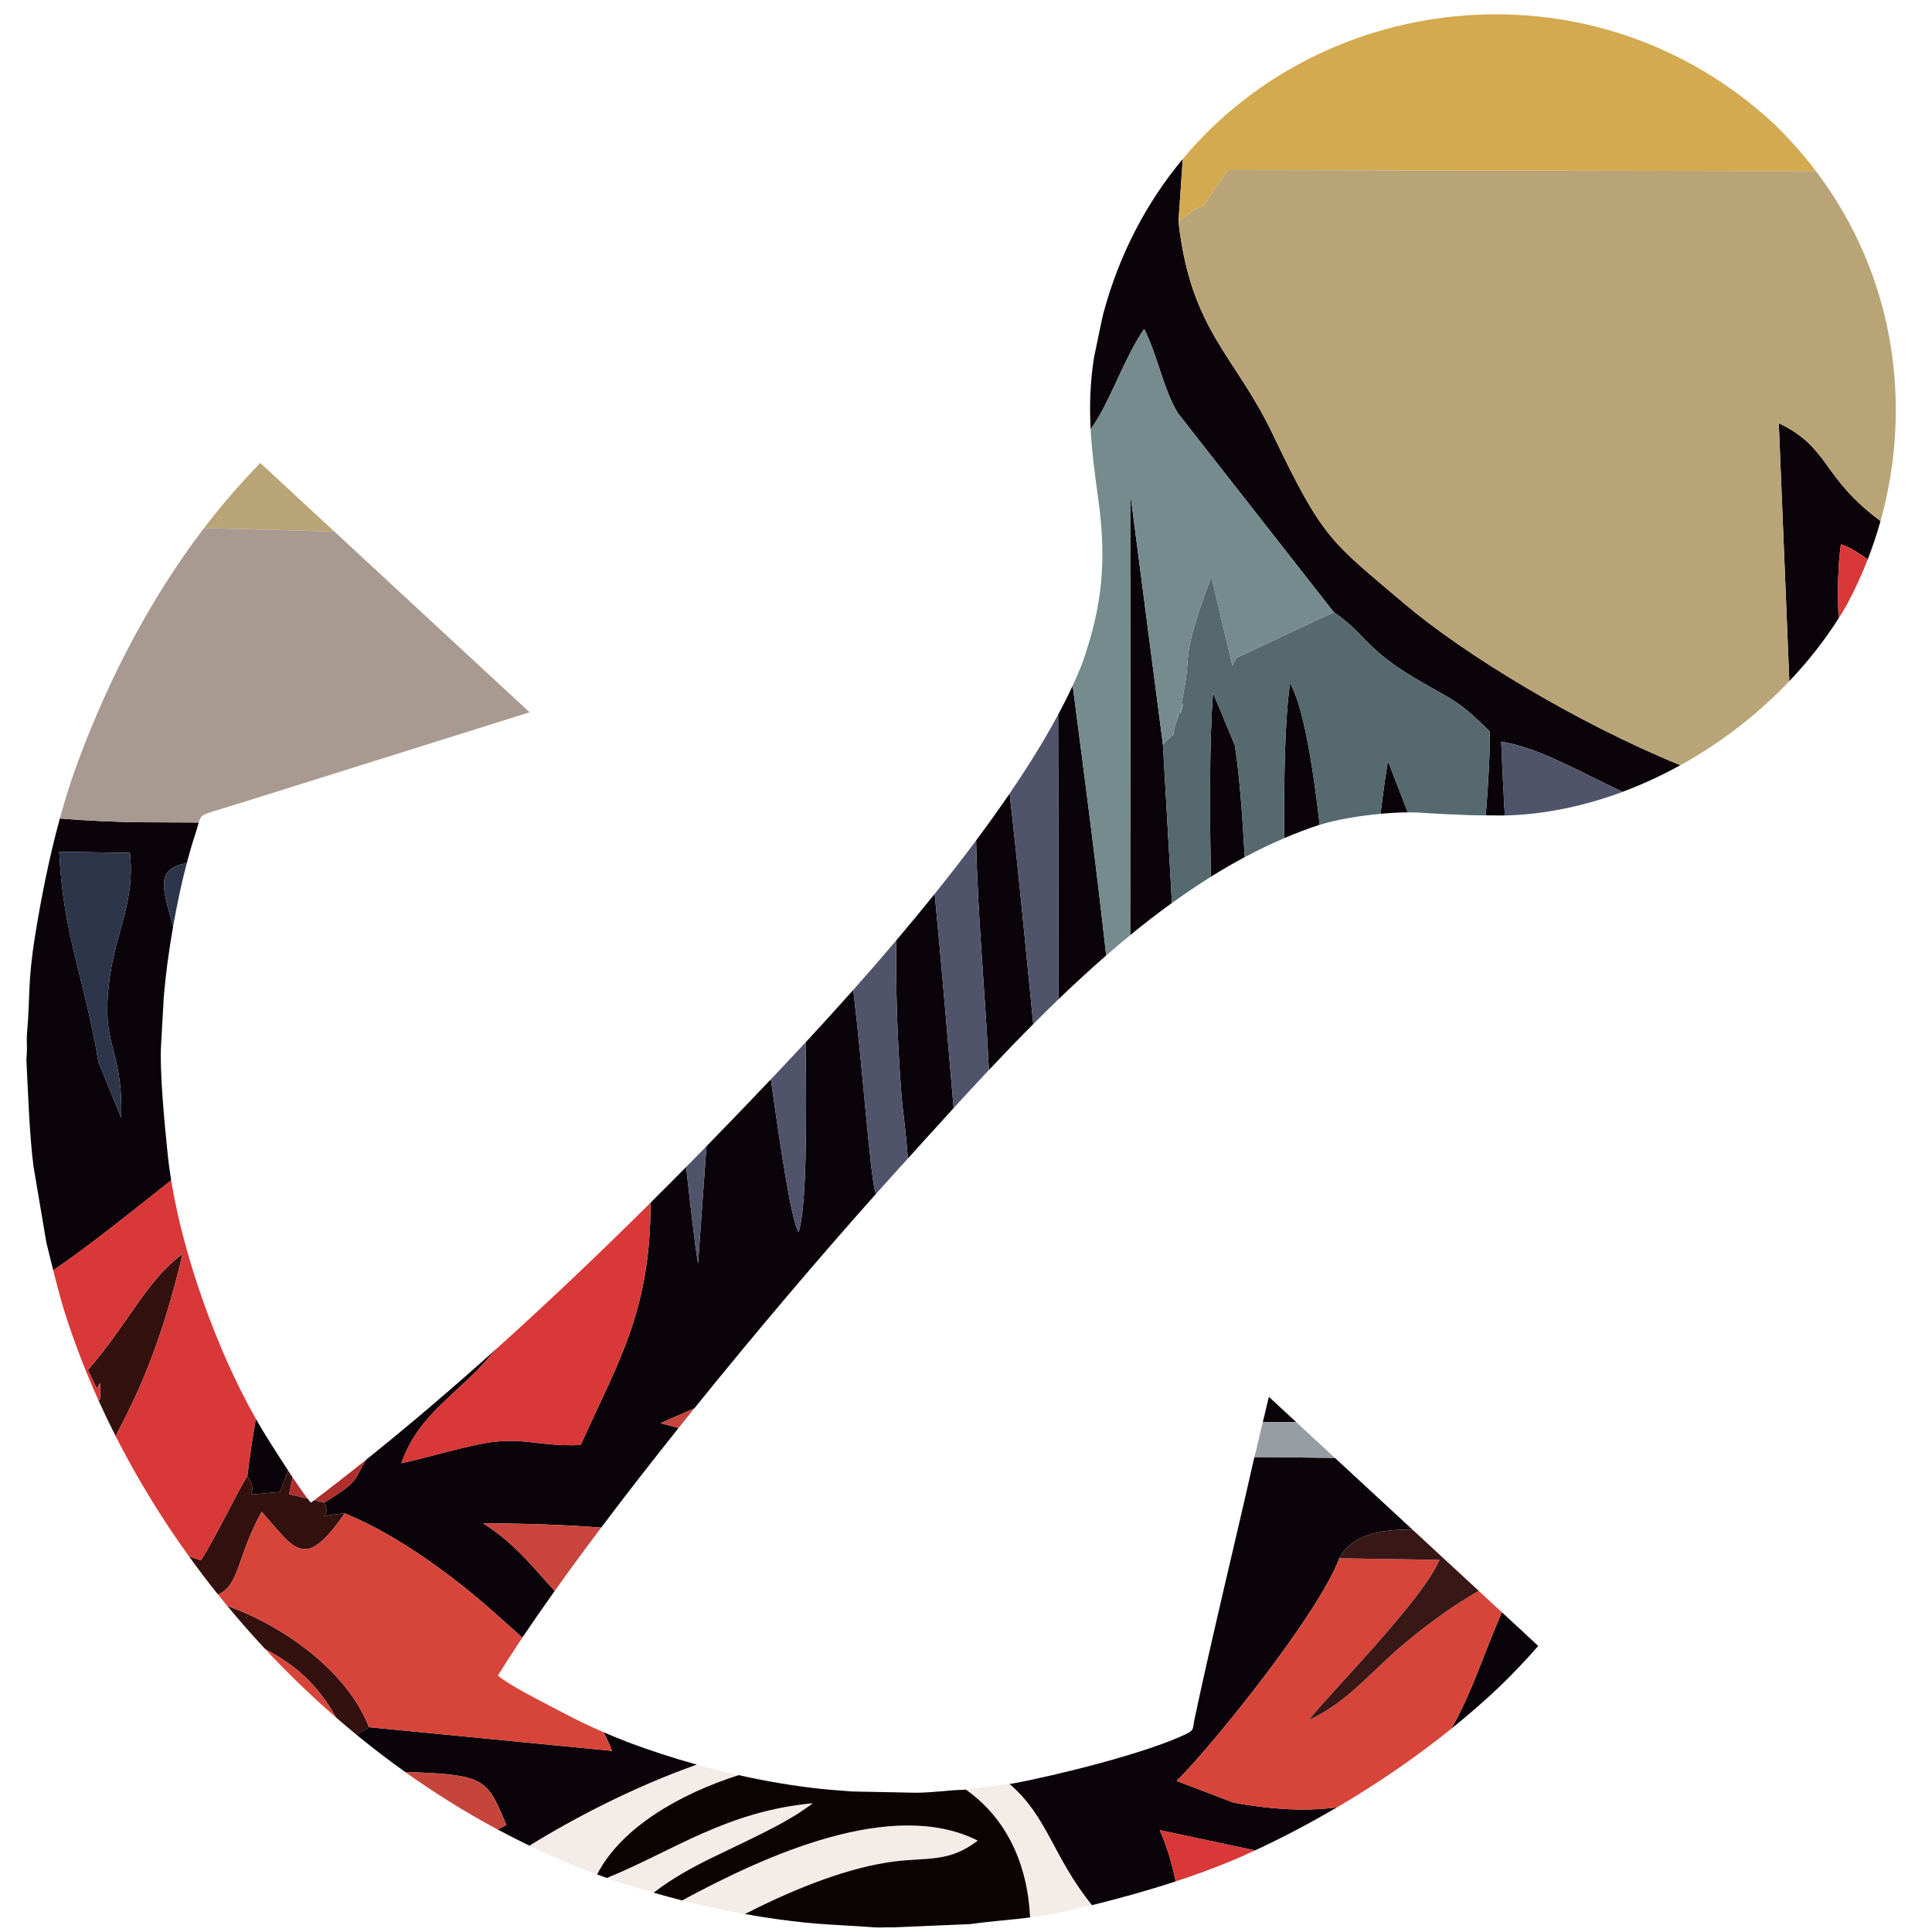 <?xml version="1.0" encoding="UTF-8"?> <!-- Creator: CorelDRAW 2019 --> <svg xmlns="http://www.w3.org/2000/svg" xmlns:xlink="http://www.w3.org/1999/xlink" xmlns:xodm="http://www.corel.com/coreldraw/odm/2003" xml:space="preserve" width="1.22in" height="1.22in" style="shape-rendering:geometricPrecision; text-rendering:geometricPrecision; image-rendering:optimizeQuality; fill-rule:evenodd; clip-rule:evenodd" viewBox="0 0 1220.47 1220.47"> <defs> <style type="text/css"> <![CDATA[ .fil4 {fill:#0B0202} .fil0 {fill:#0B030A} .fil16 {fill:#2D354A} .fil9 {fill:#33110E} .fil15 {fill:#371816} .fil6 {fill:#50546B} .fil8 {fill:#55696F} .fil12 {fill:#758B8D} .fil7 {fill:#979DA3} .fil3 {fill:#A89A91} .fil17 {fill:#AF2F2F} .fil1 {fill:#B8A476} .fil14 {fill:#C6453B} .fil13 {fill:#CA443E} .fil5 {fill:#D3AA50} .fil11 {fill:#D7453A} .fil10 {fill:#D83838} .fil2 {fill:#F3ECE7} ]]> </style> </defs> <g id="Слой_x0020_1">  <g id="_-2090760200"> <path class="fil0" d="M677.64 433.13c-2.78,6 -5.85,12.11 -9.19,18.33l0.31 179.69c9.81,-9.44 19.82,-18.67 30.02,-27.56 -6.28,-57.07 -13.8,-113.81 -21.14,-170.46zm-39.87 68.2c-6.7,9.83 -13.79,19.72 -21.14,29.59 0.89,47.75 5.81,97.15 8.07,145.03 9.15,-9.72 18.49,-19.44 28.03,-29.02 -4.92,-49.72 -10.04,-103.27 -14.96,-145.59zm-47.32 63.36c-8,9.95 -16.12,19.76 -24.24,29.34 -0.36,28.32 0.34,58.85 3.13,96.04 0.89,11.81 3.26,26.81 4.14,41.82 9.39,-10.37 19.04,-21.07 28.94,-31.89 -3.49,-40.68 -7.58,-90.09 -11.98,-135.31zm-51.43 60.65c-10.41,11.71 -20.55,22.83 -30.13,33.16 0.68,54.52 0.6,104.32 -4.44,119.94 -4.59,-8.11 -10.79,-49.04 -17.5,-96.6 -13.29,14.03 -26.87,28.15 -40.67,42.28l-5.31 74.06c-2.21,-13.22 -4.65,-35.17 -7.53,-60.98 -7.44,7.54 -14.95,15.08 -22.52,22.59 0.24,68.96 -21.19,101.91 -44.09,153.08 -25.4,0.93 -34.37,-4.46 -55.43,-1.96 -15.03,1.79 -40.27,9.74 -57.88,13.42 11.26,-31.95 36.25,-43.63 56.77,-68.56l4.95 -5.2c-27.67,24.93 -55.68,48.92 -83.71,71.38 -7.95,11.35 -2.45,12.88 -26.7,27.23 5.9,12.14 -10.55,8.85 12.91,6.88 34.51,13.69 71.93,42.5 92.95,61.26 6,5.36 12.57,11.1 19.28,17.19 6.37,-9.49 13.22,-19.36 20.45,-29.5 -13.52,-14.46 -24.22,-29.3 -45.29,-42.77 29.68,0.23 53.87,1.1 74.64,2.77 15.54,-20.65 32.06,-41.85 48.89,-62.92l-11.46 -3.06c7.71,-3.32 14.82,-6.44 21.46,-9.39 40.22,-49.88 81.45,-98.18 114.75,-135.49l-0.69 -1.67c-3.75,-18 -7.23,-72.67 -13.69,-127.16zm-357 303.65c-4.76,-7.24 -9.41,-14.59 -12.3,-19.2 -2.73,-4.28 -5.43,-8.8 -8.1,-13.5 -1.81,10.25 -3.63,21.99 -5.37,36.13 10.13,13.81 -10.15,12.42 20.5,10.1l5.27 -13.53zm-73.9 -183.4c-0.88,-5.39 -1.59,-10.66 -2.12,-15.74 -1.95,-18.76 -5.34,-53.74 -4.19,-70.71l1.67 -29.61c1.04,-12.73 3.07,-28.27 5.88,-44.26 -7.06,-25.72 -11.11,-36.08 8.65,-40.11 1.69,-6.42 3.48,-12.56 5.36,-18.24 1.09,-3.28 1.66,-5.6 2.16,-7.32 -11.19,-0 -23,-0.06 -35.57,-0.15 -16.66,-0.12 -34.11,-0.94 -52.15,-2.4 -6.81,24.86 -11.83,50.41 -15.57,73.55 -4.87,30.11 -3.11,38.8 -5.13,61.48 -0.43,4.8 0.01,7.19 -0.12,11.81 -0.06,2.06 -0.2,4.01 -0.31,5.96 1.06,20.26 1.89,46.88 4.48,67l8.19 48.41c1.45,5.83 2.84,11.54 4.28,17.23 25.17,-17.26 51.03,-38.34 74.5,-56.88zm116.75 349.99c10.12,8.31 20.49,16.27 31.11,23.83 5.73,0.15 10.83,0.35 15.09,0.58 36.32,1.97 37.81,6.84 48.83,32.85 -1.87,0.96 -3.69,1.93 -5.46,2.91 6.62,3.56 13.31,6.96 20.05,10.2 27.67,-16.98 65.17,-36.83 105.8,-51.19 -15.05,-4.18 -29.83,-8.98 -43.84,-14.27 -5.06,-1.97 -10.15,-4.05 -15.25,-6.27 2.08,3.88 3.91,7.82 5.43,11.83l-153.55 -14.97c-2.07,1.61 -4.85,3.11 -8.22,4.48zm464.87 107.96c17.04,-4.19 35.09,-9.18 52.95,-15.04 -2.05,-9.47 -4.63,-20.04 -10.09,-32.4l60.21 12.83c16.91,-7.85 34.39,-16.99 51.85,-27.25 -17.64,2.49 -39.05,1.83 -65.41,-2.91l-35.93 -13.73c22.17,-22 89.22,-104.74 102.77,-140.68 7.3,-14.22 24.32,-18.3 46.14,-18.13l-48.96 -45.27c-7.52,-0.04 -15.03,-0.11 -22.54,-0.25 -9.26,-0.17 -18.71,-0.24 -28.3,-0.26l-0.7 2.94c-11.91,52.82 -26.19,110.92 -37.23,163.09 -1.17,5.5 0.12,6.34 -5.31,8.97 -24.81,12 -82.3,26.24 -109.56,31.24l-1.99 0.25c24.35,20.97 27.01,45.34 52.09,76.58zm227.02 -111.43c10.71,-8.62 21.07,-17.63 30.91,-26.99 8.33,-8.1 16.38,-16.55 24.08,-25.36l-23 -21.27c-11.03,25.13 -19.21,51.58 -31.99,73.63zm-97.87 -193.7l-17.33 -16.03 -3.8 15.89c7.03,0.05 14.07,0.1 21.13,0.15zm-104.93 -307.66c8.65,-7.09 17.44,-13.89 26.37,-20.33l-5.69 -100.01 -20.42 -157.14 -0.27 277.48zm50.92 -36.86c7.07,-4.41 14.21,-8.56 21.43,-12.43 -1.5,-27.69 -3.45,-52.56 -6.23,-70.57l-13.82 -33.26c-2.3,31.7 -2.09,73.34 -1.39,116.26zm46.33 -24.4c7.05,-3.01 14.17,-5.73 21.37,-8.11l1.1 -0.35c-4.82,-42.02 -11.03,-76.23 -18.74,-89.39 -3.31,23.07 -3.87,58.48 -3.73,97.85zm60.93 -15.4c6,-0.54 11.86,-0.86 17.17,-0.91l-12.53 -32.45c-1.79,10.9 -3.32,22.06 -4.64,33.36zm66.49 0.97l10.37 0.1 1.61 -0.04c-0.86,-15.55 -1.68,-31.07 -2.28,-46.61 23.08,3.68 46.44,17.35 76.61,31.71 12.46,-4.64 24.71,-10.29 36.57,-16.83 -65.42,-26.71 -136.71,-70.05 -174.74,-102.36 -45.94,-39.04 -50.92,-40 -82.78,-106.77 -24.01,-50.3 -51.57,-64.83 -59.54,-134.18l2.72 -39.67c-22.6,27.13 -40.09,59.9 -50.23,97.82 -0.93,3.48 -5.19,24.85 -5.95,28.16 -2.39,15.91 -2.79,30.28 -2.01,44.85 1.1,-1.62 2.22,-3.32 3.38,-5.13 9.86,-15.56 19.04,-42.15 30.44,-58.26 8.52,16.71 11.63,36.72 21.12,52.9l98.65 125.95c18.44,12.41 19.88,21.97 45.61,38.19 26.87,16.94 30.01,14.04 52.89,37.19 0.33,10.08 -0.61,29.04 -2.46,52.98zm191.72 -84.77c11.64,-12.25 22.12,-25.54 31.11,-39.65 -0.8,-17.33 -0.39,-33.39 1.44,-46.76 4.58,1.2 10.01,4.56 16.99,9.47 3.07,-7.92 5.77,-16 8.06,-24.22 -37.69,-27.93 -31.66,-46.2 -64.26,-61.78l6.65 162.94zm-1092.9 107.76l44.61 0.69c3.39,30.45 -8.5,48.73 -12.66,78.3 -6.4,45.48 8.39,42.8 7.16,89.15l-14.35 -35.17c-8.8,-52.73 -22.64,-81.62 -24.76,-132.97z"></path> <path class="fil1" d="M744.45 140.1c7.97,69.35 35.53,83.87 59.54,134.18 31.87,66.77 36.84,67.73 82.78,106.77 38.03,32.31 109.32,75.65 174.74,102.36 25.27,-13.96 48.77,-32 68.82,-53.1l-6.65 -162.94c32.6,15.58 26.57,33.85 64.26,61.78 20.19,-72.2 9.73,-154.39 -40.82,-221.08l-371.59 -0.67 -15.5 22.98c-0.91,0.52 -3.7,0.93 -4.67,1.42l-10.91 8.3z"></path> <path class="fil2" d="M334.48 1165.97c14,6.74 28.26,12.81 42.72,18.14 15.1,-29.42 51.83,-50.71 89.41,-62.73 -8.8,-1.96 -17.61,-4.17 -26.33,-6.59 -40.63,14.35 -78.14,34.2 -105.8,51.19zm48.9 20.36c3.02,1.06 6.04,2.11 9.08,3.11 7,2.22 13.8,4.28 20.46,6.2 24.29,-18.62 47.43,-25.8 80.89,-43.88 2.07,-1.12 8.3,-4.83 10.05,-5.9 1.36,-0.84 3.76,-2.61 4.85,-3.31 1.1,-0.7 3.29,-2.17 4.8,-3.42 -54.64,5.06 -88.2,30.12 -130.12,47.2zm47.55 14.2c13.37,3.42 26.39,6.24 39.64,8.6 34.4,-17.59 66.67,-29.56 94,-33.15 21.05,-2.76 35.07,0.77 53.11,-13.26 -53.96,-27.16 -134.18,9.35 -186.75,37.81zm219.81 10.74c9.09,-1.19 19.45,-3.02 34.72,-6.69l4.27 -1.04c-25.08,-31.24 -27.75,-55.61 -52.09,-76.58l-27.57 3.52c25.59,18 38.99,46.6 40.67,80.79z"></path> <path class="fil1" d="M128.87 333.62c29.33,0.71 57.13,1.47 82.42,2.23l-46.84 -43.37c-12.8,13.03 -24.64,26.82 -35.57,41.15z"></path> <path class="fil3" d="M211.28 335.85c-25.29,-0.76 -53.09,-1.52 -82.42,-2.23 -36.91,48.33 -63.5,102.64 -81.85,153.71 -3.39,9.65 -6.44,19.62 -9.2,29.7 18.04,1.46 35.49,2.28 52.15,2.4 12.57,0.09 24.38,0.15 35.57,0.15 1.32,-4.5 2.16,-4.88 10.43,-7.4 9.19,-2.8 30.57,-9.49 39.37,-12.25l159.2 -49.98 -123.24 -114.12z"></path> <path class="fil4" d="M377.2 1184.11c2.06,0.76 4.11,1.49 6.18,2.22 41.93,-17.09 75.48,-42.15 130.12,-47.2 -1.52,1.25 -3.7,2.71 -4.8,3.42 -1.09,0.7 -3.48,2.47 -4.85,3.31 -1.75,1.07 -7.98,4.78 -10.05,5.9 -33.46,18.08 -56.6,25.26 -80.89,43.88 6.11,1.76 12.09,3.38 18.01,4.89 52.57,-28.47 132.79,-64.98 186.75,-37.81 -18.05,14.03 -32.07,10.5 -53.11,13.26 -27.33,3.59 -59.6,15.56 -94,33.15 6.67,1.19 13.4,2.26 20.26,3.22 26.39,3.72 38.44,3.45 61.5,5.18 4.08,0.31 7.65,-0.2 11.8,0.03l48.66 -2.07c16.09,-2.17 25.92,-2.64 37.95,-4.22 -1.68,-34.19 -15.07,-62.79 -40.67,-80.79l-1.31 0.17c-10.65,0.22 -17.98,1.72 -30.19,1.86l-40.64 -0.82c-6.65,-0.56 -12.97,-0.96 -20,-1.71 -16.57,-1.77 -33.93,-4.71 -51.31,-8.6 -37.58,12.02 -74.31,33.31 -89.41,62.73z"></path> <path class="fil5" d="M744.45 140.1l10.91 -8.3c0.96,-0.49 3.76,-0.9 4.67,-1.42l15.5 -22.98 371.59 0.67c-7.89,-10.41 -16.76,-20.45 -26.65,-30.01 -112.37,-104.01 -283.37,-85.57 -373.3,22.37l-2.72 39.67z"></path> <path class="fil6" d="M433.43 737.21c2.89,25.82 5.32,47.76 7.53,60.98l5.31 -74.06c-4.26,4.36 -8.54,8.72 -12.84,13.07zm53.51 -55.36c6.71,47.56 12.91,88.49 17.5,96.6 5.04,-15.63 5.12,-65.43 4.44,-119.94 -4.4,4.74 -8.69,9.32 -12.83,13.7 -3.02,3.21 -6.06,6.43 -9.11,9.65zm52.07 -56.51c6.46,54.49 9.94,109.16 13.69,127.16l0.69 1.67c3.98,-4.46 7.85,-8.77 11.59,-12.9l8.5 -9.37c-0.88,-15 -3.25,-30 -4.14,-41.82 -2.8,-37.19 -3.49,-67.72 -3.13,-96.04 -9.13,10.78 -18.26,21.26 -27.19,31.31zm51.43 -60.65c4.4,45.21 8.49,94.63 11.98,135.31 7.29,-7.97 14.71,-16.02 22.28,-24.06 -2.27,-47.88 -7.18,-97.28 -8.07,-145.03 -8.44,11.34 -17.23,22.64 -26.18,33.78zm47.32 -63.36c4.93,42.32 10.04,95.87 14.96,145.59 5.28,-5.3 10.63,-10.57 16.03,-15.77l-0.31 -179.69c-8.67,16.13 -19.1,32.91 -30.68,49.87z"></path> <path class="fil7" d="M818.89 898.43c-7.06,-0.04 -14.1,-0.09 -21.13,-0.15l-5.31 22.19c9.59,0.02 19.04,0.09 28.3,0.26 7.51,0.13 15.02,0.21 22.54,0.25l-24.39 -22.55z"></path> <path class="fil8" d="M734.64 470.43l5.69 100.01c8.07,-5.83 16.25,-11.35 24.54,-16.53 -0.7,-42.92 -0.91,-84.56 1.39,-116.26l13.82 33.26c2.78,18.01 4.73,42.87 6.23,70.57 8.2,-4.39 16.5,-8.39 24.9,-11.97 -0.14,-39.37 0.42,-74.78 3.73,-97.85 7.71,13.16 13.92,47.37 18.74,89.39 10.27,-3.24 24.73,-5.69 38.45,-6.94 1.32,-11.3 2.85,-22.46 4.64,-33.36l12.53 32.45c4.01,-0.04 7.71,0.08 10.91,0.36 6.81,0.54 22.43,1.19 29.57,1.43l8.84 0.09c1.84,-23.93 2.78,-42.89 2.46,-52.98 -22.89,-23.15 -26.02,-20.26 -52.89,-37.19 -25.74,-16.22 -27.17,-25.78 -45.61,-38.19l-61.41 28.81c-0.61,0.84 -1.7,3.3 -2.71,4.85l-13.26 -56.05c-20.48,55.35 -11.69,44.38 -17.87,75.02 -5.98,29.63 5.3,-11.44 -3.21,13.51 -6.86,20.1 2.69,4.2 -9.46,17.57z"></path> <path class="fil6" d="M1024.94 500.25c-30.17,-14.36 -53.53,-28.03 -76.61,-31.71 0.59,15.54 1.42,31.06 2.28,46.61 24.72,-0.58 49.94,-5.81 74.33,-14.9z"></path> <path class="fil9" d="M224.87 1095.59c3.36,-1.37 6.14,-2.87 8.22,-4.48 -12.47,-32.48 -49.23,-62.05 -89.59,-76.74 7.69,9.31 15.66,18.39 23.9,27.22 14.26,7.88 30.96,18.2 44.82,43.3 4.17,3.63 8.39,7.19 12.65,10.69zm-87.16 -88.33c13.63,-5.64 12,-24.07 27.59,-52.29 21.49,24.44 27,37.52 52.43,1.11 -23.46,1.97 -7.01,5.26 -12.91,-6.88l-6.31 -1.52 -2.1 1.59c-0.63,-0.71 -1.34,-1.59 -2.13,-2.61l-11.63 -2.81 2.22 -10.55c-0.94,-1.41 -1.9,-2.85 -2.85,-4.3l-5.27 13.53c-30.65,2.32 -10.37,3.7 -20.5,-10.1 -7.83,12.62 -18.68,36.5 -29.31,53.27l-7.59 -2.6c5.91,8.2 12.03,16.26 18.36,24.17zm-64.69 -100.09c12.88,-24.23 28.54,-56.47 42.3,-114.97 -22.65,16.47 -34.11,43.73 -59.7,73.14 0.1,1.04 1.16,2.54 1.31,2.86l3.7 7.91c1.51,3.59 3.28,-11.31 2.55,7.87l-0.94 0.67c3.42,7.57 7.01,15.08 10.78,22.52z"></path> <path class="fil10" d="M1179.88 353.37c-6.98,-4.91 -12.41,-8.26 -16.99,-9.47 -1.84,13.38 -2.25,29.43 -1.44,46.76 1.72,-2.7 3.39,-5.42 4.99,-8.18 5.08,-9.39 9.56,-19.12 13.44,-29.12z"></path> <path class="fil11" d="M233.08 1091.11l153.55 14.97c-1.53,-4.01 -3.35,-7.96 -5.43,-11.83 -8.65,-3.76 -17.34,-7.92 -26.06,-12.57 -9.83,-5.26 -27.2,-13.75 -37.15,-20.59 -1.3,-0.89 -2.46,-1.75 -3.48,-2.57 4.03,-6.52 8.36,-13.28 12.96,-20.24l2.5 -3.74c-6.71,-6.09 -13.28,-11.83 -19.28,-17.19 -21.02,-18.76 -58.44,-47.58 -92.95,-61.26 -25.43,36.41 -30.94,23.33 -52.43,-1.11 -15.6,28.22 -13.97,46.65 -27.59,52.29 1.91,2.39 3.84,4.76 5.79,7.11 40.36,14.69 77.12,44.26 89.59,76.74zm-20.87 -6.21c-13.86,-25.1 -30.56,-35.42 -44.82,-43.3 14.19,15.21 29.16,29.69 44.82,43.3z"></path> <path class="fil10" d="M62.24 884.65l0.94 -0.67c0.74,-19.18 -1.04,-4.28 -2.55,-7.87l-3.7 -7.91c-0.15,-0.32 -1.2,-1.82 -1.31,-2.86 25.59,-29.41 37.05,-56.67 59.7,-73.14 -13.76,58.5 -29.43,90.74 -42.3,114.97 13.33,26.28 28.88,51.71 46.33,75.93l7.59 2.6c10.63,-16.76 21.48,-40.65 29.31,-53.27 1.74,-14.13 3.56,-25.87 5.37,-36.13 -24.46,-43.15 -45.65,-102.32 -53.5,-150.7 -23.47,18.54 -49.33,39.62 -74.5,56.88 2.05,8.16 4.18,16.28 6.65,24.63 6.1,19.46 13.47,38.68 21.97,57.54z"></path> <path class="fil12" d="M677.64 433.13c7.35,56.65 14.86,113.39 21.14,170.46 5.01,-4.37 10.07,-8.64 15.18,-12.83l0.27 -277.48 20.42 157.14c12.15,-13.37 2.6,2.54 9.46,-17.57 8.52,-24.94 -2.76,16.13 3.21,-13.51 6.18,-30.64 -2.61,-19.67 17.87,-75.02l13.26 56.05c1.01,-1.55 2.1,-4.01 2.71,-4.85l61.41 -28.81 -98.65 -125.95c-9.49,-16.18 -12.6,-36.19 -21.12,-52.9 -11.4,16.11 -20.57,42.7 -30.44,58.26 -1.15,1.81 -2.28,3.52 -3.38,5.13 0.75,13.93 2.58,28.04 4.78,43.82 5.55,39.75 2.43,68.86 -10.37,104.72 -1.74,4.36 -3.67,8.81 -5.76,13.32z"></path> <path class="fil10" d="M315.23 850.59l-4.95 5.2c-20.52,24.93 -45.51,36.61 -56.77,68.56 17.61,-3.68 42.85,-11.63 57.88,-13.42 21.06,-2.5 30.04,2.89 55.43,1.96 22.9,-51.17 44.33,-84.12 44.09,-153.08 -31.12,30.93 -63.18,61.5 -95.68,90.79z"></path> <path class="fil13" d="M305.12 962.26c21.07,13.48 31.77,28.31 45.29,42.77 9.23,-12.95 19.07,-26.35 29.35,-40 -20.77,-1.67 -44.96,-2.54 -74.64,-2.77z"></path> <path class="fil11" d="M934.13 1004.98c-15.04,8.64 -28.86,18.44 -44.36,31.11 -23.28,19.02 -38.01,39.14 -62.75,50.31 11.61,-15.35 70.86,-74.29 82.39,-101l-63.31 -1.01c-13.55,35.93 -80.59,118.67 -102.77,140.68l35.93 13.73c26.36,4.74 47.76,5.41 65.41,2.91 24.58,-14.43 49.14,-31.1 72.09,-49.57 12.78,-22.04 20.96,-48.5 31.99,-73.63l-14.62 -13.52z"></path> <path class="fil14" d="M314.43 1155.77c1.77,-0.98 3.59,-1.96 5.46,-2.91 -11.02,-26.02 -12.5,-30.88 -48.83,-32.85 -4.26,-0.23 -9.36,-0.43 -15.09,-0.58 18.8,13.39 38.34,25.56 58.46,36.35z"></path> <path class="fil14" d="M438.64 889.66c-6.63,2.95 -13.75,6.07 -21.46,9.39l11.46 3.06c3.32,-4.16 6.65,-8.31 9.99,-12.45z"></path> <path class="fil15" d="M846.1 984.37l63.31 1.01c-11.54,26.71 -70.78,85.66 -82.39,101 24.74,-11.17 39.47,-31.28 62.75,-50.31 15.5,-12.67 29.32,-22.46 44.36,-31.11l-41.89 -38.73c-21.81,-0.17 -38.84,3.91 -46.14,18.13z"></path> <path class="fil10" d="M732.6 1156.11c5.46,12.36 8.04,22.93 10.09,32.4 13.3,-4.36 26.48,-9.21 39.04,-14.56 3.66,-1.61 7.36,-3.28 11.09,-5.01l-60.21 -12.83z"></path> <path class="fil16" d="M118.01 545.16c-19.76,4.03 -15.7,14.39 -8.65,40.11 2.37,-13.52 5.3,-27.36 8.65,-40.11z"></path> <path class="fil16" d="M69.39 617.06c4.16,-29.57 16.05,-47.85 12.66,-78.3l-44.61 -0.69c2.12,51.35 15.96,80.24 24.76,132.97l14.35 35.17c1.23,-46.35 -13.56,-43.67 -7.16,-89.15z"></path> <path class="fil17" d="M184.87 933.29l-2.22 10.55 11.63 2.81c-2.59,-3.34 -5.94,-8.17 -9.42,-13.36zm13.65 14.39l6.31 1.52c24.25,-14.35 18.75,-15.88 26.7,-27.23 -11,8.81 -22.01,17.39 -33.01,25.7z"></path> </g> </g> </svg> 